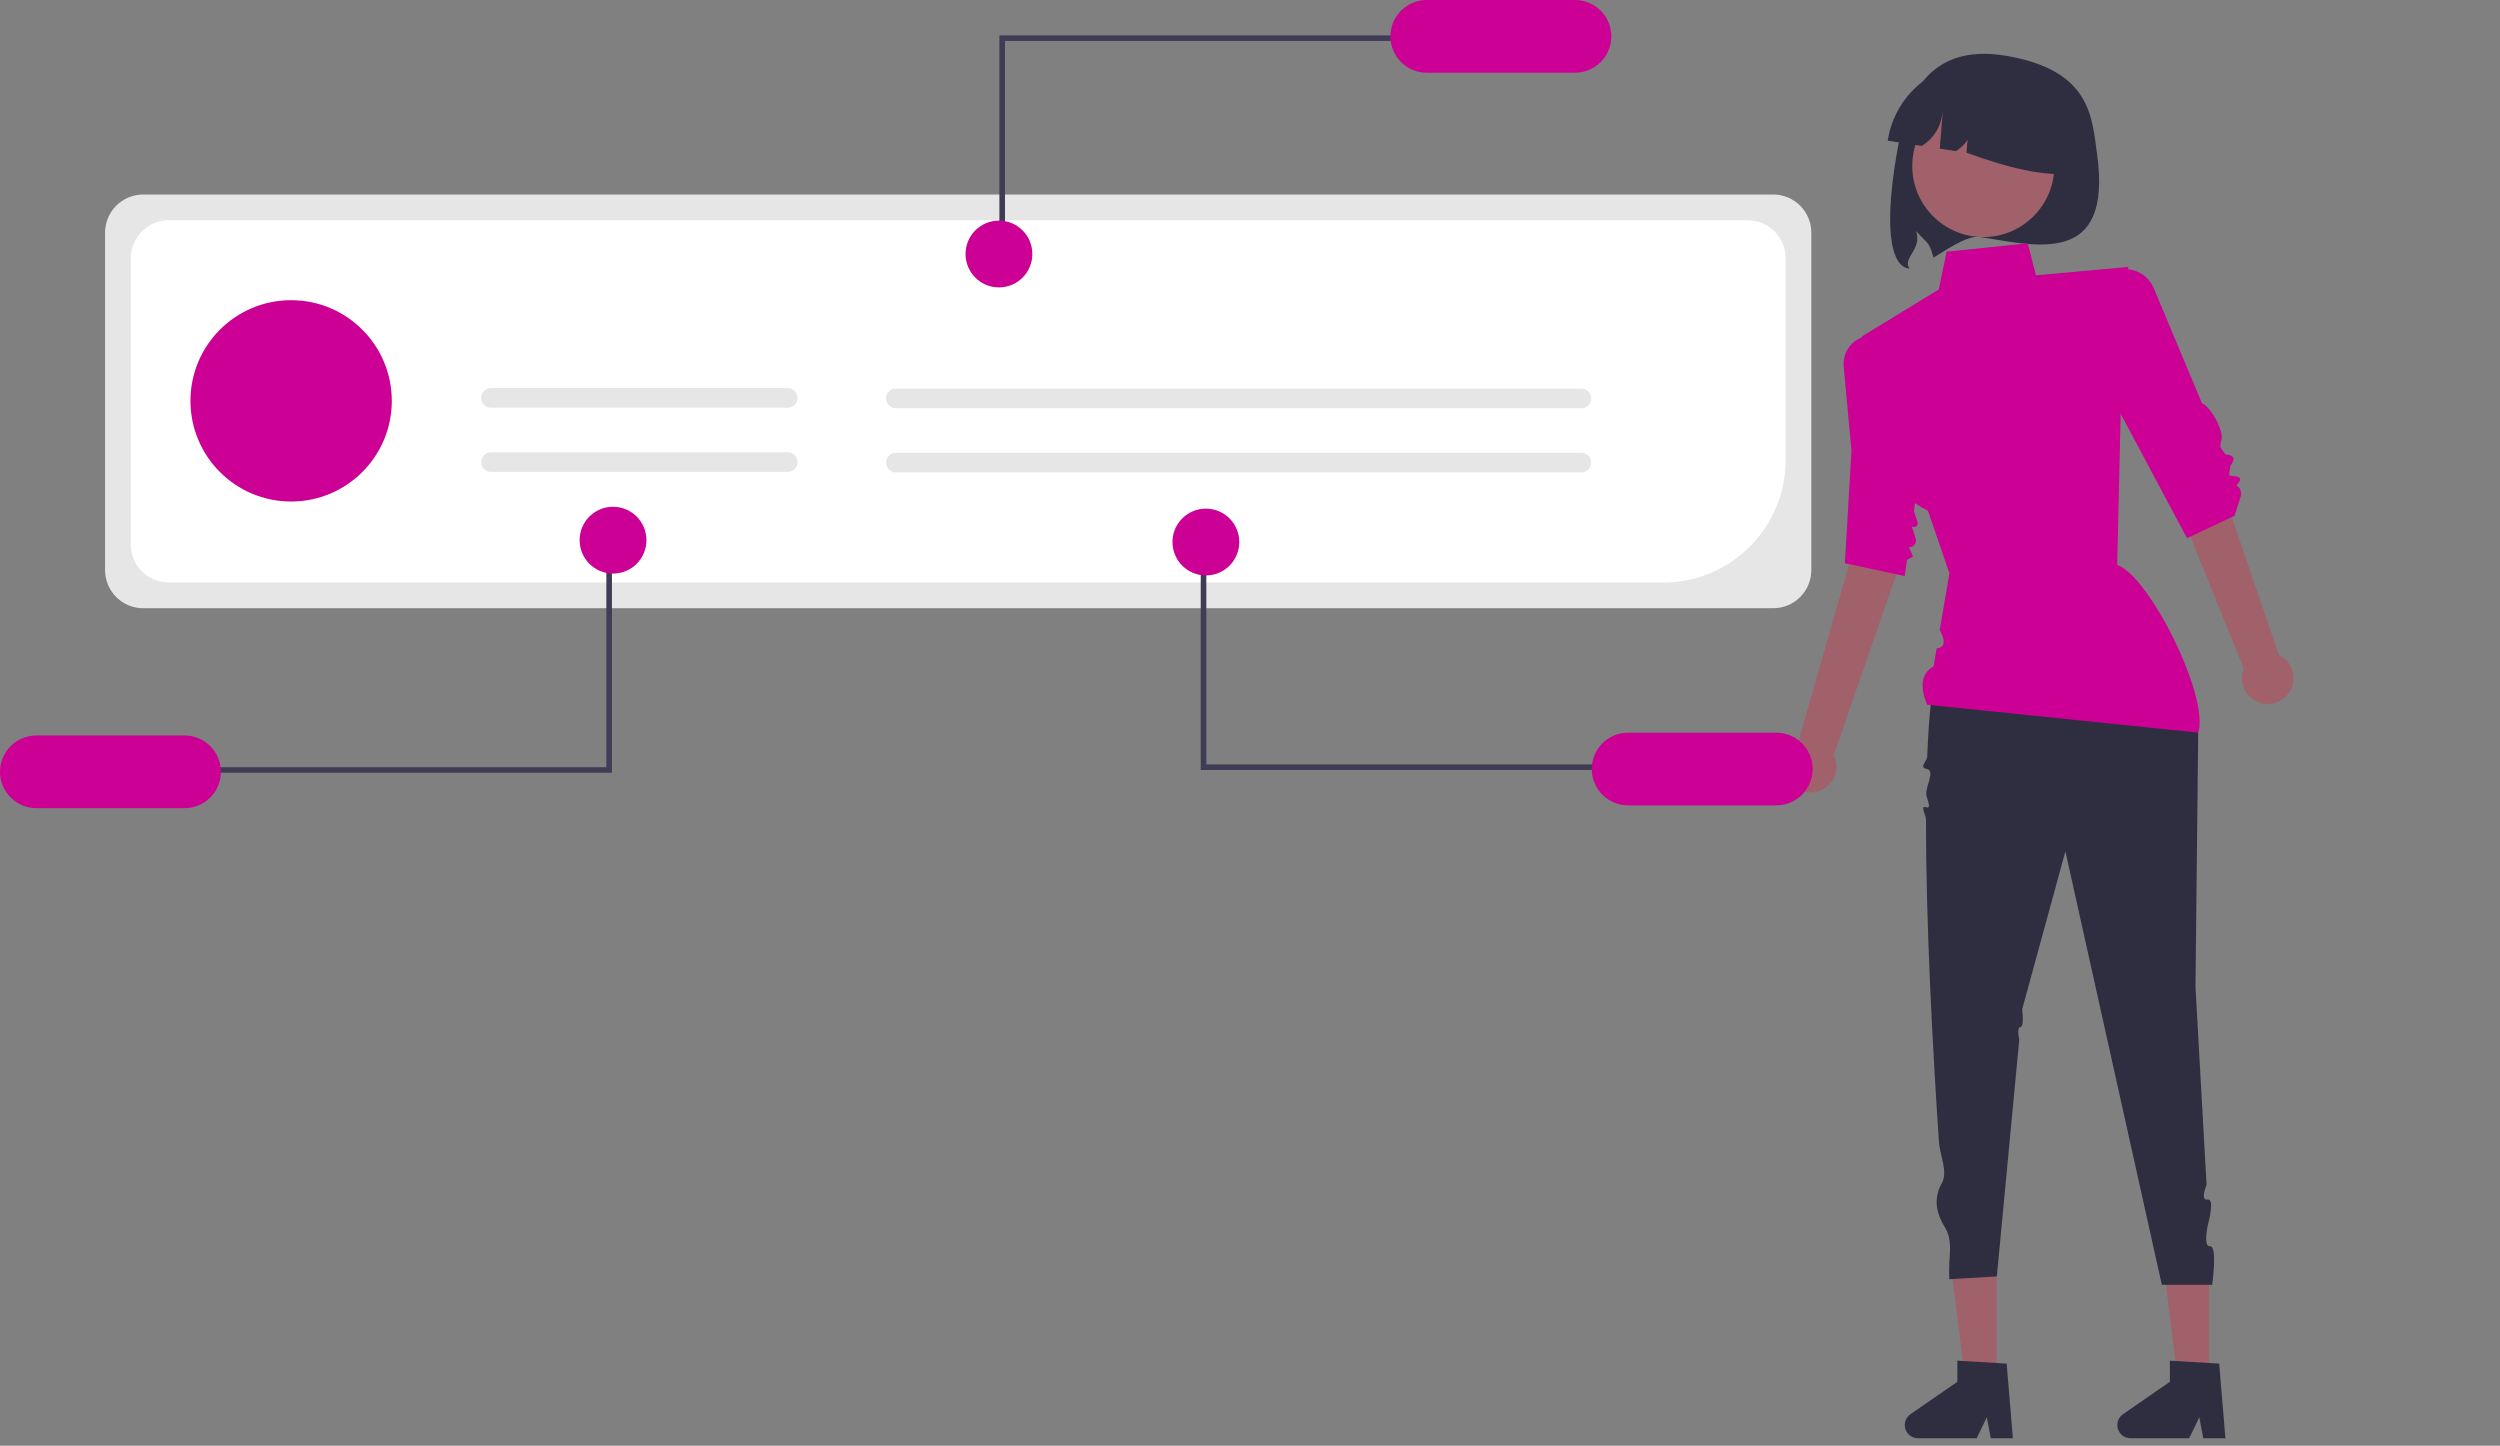 <svg width="894" height="517" viewBox="0 0 894 517" fill="none" xmlns="http://www.w3.org/2000/svg">
<rect x="0" y="0" width="894" height="517" fill="#808080" stroke="none"/>
<g clip-path="url(#clip0_1339_530)">
<path d="M749.874 54.813C755.634 95.557 728.094 87.882 708.008 84.732C703.222 83.98 694.453 90.415 691.427 92.134C689.73 86.099 689.629 87.613 685.151 82.569C687.566 89.207 680.137 92.164 682.843 96.044C676.12 95.566 673.146 81.252 679.179 50.04C681.833 36.306 688.756 15.257 717.097 19.908C747.802 24.95 748.07 42.056 749.874 54.813Z" fill="#2F2E41"/>
<path d="M709.232 84.775C723.261 84.775 734.633 73.403 734.633 59.375C734.633 45.346 723.261 33.974 709.232 33.974C695.204 33.974 683.831 45.346 683.831 59.375C683.831 73.403 695.204 84.775 709.232 84.775Z" fill="#A0616A"/>
<path d="M675.044 50.311L687.211 52.17C692.577 48.809 694.621 43.822 694.876 37.96L693.652 53.155L699.468 54.043C703.264 51.511 704.96 48.769 703.939 45.754L703.225 54.618C718.726 60.203 733.752 64.322 746.437 61.221C747.091 56.945 746.896 52.581 745.863 48.38C744.83 44.179 742.98 40.222 740.418 36.736C737.856 33.25 734.633 30.303 730.932 28.062C727.231 25.822 723.125 24.333 718.849 23.679L712.586 22.722C708.309 22.069 703.946 22.264 699.745 23.297C695.544 24.329 691.587 26.179 688.101 28.741C684.615 31.303 681.667 34.526 679.427 38.227C677.187 41.928 675.697 46.034 675.044 50.311Z" fill="#2F2E41"/>
<path d="M634.122 217.502H51.187C47.578 217.498 44.119 216.063 41.568 213.511C39.017 210.96 37.582 207.501 37.578 203.893V83.17C37.582 79.562 39.017 76.103 41.568 73.552C44.119 71 47.578 69.565 51.187 69.561H634.122C637.73 69.565 641.189 71 643.74 73.552C646.292 76.103 647.727 79.562 647.731 83.17V203.893C647.727 207.501 646.292 210.96 643.74 213.511C641.189 216.063 637.73 217.498 634.122 217.502Z" fill="#E6E6E6"/>
<path d="M594.778 208.322H60.368C56.76 208.318 53.301 206.883 50.75 204.332C48.199 201.781 46.763 198.322 46.759 194.714V92.357C46.763 88.749 48.199 85.29 50.75 82.738C53.301 80.187 56.76 78.752 60.368 78.748H624.943C628.551 78.752 632.01 80.187 634.561 82.738C637.112 85.29 638.547 88.749 638.552 92.357V164.548C638.539 176.154 633.922 187.281 625.716 195.487C617.51 203.693 606.383 208.309 594.778 208.322Z" fill="white"/>
<path d="M524.3 125.151H361.547C360.616 125.151 359.723 124.781 359.065 124.123C358.407 123.464 358.037 122.572 358.037 121.641C358.037 120.71 358.407 119.817 359.065 119.159C359.723 118.501 360.616 118.131 361.547 118.131H524.3C525.231 118.131 526.123 118.501 526.782 119.159C527.44 119.817 527.81 120.71 527.81 121.641C527.81 122.572 527.44 123.464 526.782 124.123C526.123 124.781 525.231 125.151 524.3 125.151Z" fill="white"/>
<path d="M565.494 145.983H320.352C319.421 145.983 318.529 145.614 317.871 144.955C317.212 144.297 316.843 143.404 316.843 142.474C316.843 141.543 317.212 140.65 317.871 139.992C318.529 139.334 319.421 138.964 320.352 138.964H565.494C566.425 138.964 567.318 139.334 567.976 139.992C568.634 140.65 569.004 141.543 569.004 142.474C569.004 143.404 568.634 144.297 567.976 144.955C567.318 145.614 566.425 145.983 565.494 145.983Z" fill="#E6E6E6"/>
<path d="M565.494 168.939H320.352C319.421 168.939 318.529 168.569 317.871 167.911C317.212 167.253 316.843 166.36 316.843 165.429C316.843 164.498 317.212 163.606 317.871 162.947C318.529 162.289 319.421 161.919 320.352 161.919H565.494C566.425 161.919 567.318 162.289 567.976 162.947C568.634 163.606 569.004 164.498 569.004 165.429C569.004 166.36 568.634 167.253 567.976 167.911C567.318 168.569 566.425 168.939 565.494 168.939Z" fill="#E6E6E6"/>
<path d="M359.383 89.694H357.383V12.651H502.04V14.651H359.383V89.694Z" fill="#3F3D56"/>
<path d="M563.213 0H510.213C506.765 0 503.458 1.37 501.02 3.808C498.582 6.246 497.213 9.552 497.213 13C497.213 16.448 498.582 19.754 501.02 22.192C503.458 24.63 506.765 26 510.213 26H563.213C566.66 26 569.967 24.63 572.405 22.192C574.843 19.754 576.213 16.448 576.213 13C576.213 9.552 574.843 6.246 572.405 3.808C569.967 1.37 566.66 0 563.213 0Z" fill="#CC0094"/>
<path d="M357.223 102.78C363.82 102.78 369.169 97.432 369.169 90.834C369.169 84.237 363.82 78.888 357.223 78.888C350.625 78.888 345.277 84.237 345.277 90.834C345.277 97.432 350.625 102.78 357.223 102.78Z" fill="#CC0094"/>
<path d="M789.981 495.189H778.943L773.69 452.616H789.981V495.189Z" fill="#A0616A"/>
<path d="M795.807 514.314H787.891L786.478 506.84L782.86 514.314H761.866C760.859 514.314 759.879 513.992 759.069 513.396C758.258 512.799 757.66 511.96 757.36 510.999C757.061 510.038 757.076 509.007 757.404 508.055C757.732 507.104 758.356 506.283 759.184 505.711L775.949 494.132V486.577L793.583 487.63L795.807 514.314Z" fill="#2F2E41"/>
<path d="M713.981 495.189H702.943L697.69 452.616H713.981V495.189Z" fill="#A0616A"/>
<path d="M719.807 514.314H711.891L710.478 506.84L706.86 514.314H685.866C684.859 514.314 683.879 513.992 683.069 513.396C682.258 512.799 681.66 511.96 681.36 510.999C681.061 510.038 681.076 509.007 681.404 508.055C681.732 507.104 682.356 506.283 683.184 505.711L699.949 494.132V486.577L717.583 487.63L719.807 514.314Z" fill="#2F2E41"/>
<path d="M818.469 247.799C819.245 246.708 819.772 245.46 820.014 244.143C820.256 242.827 820.205 241.473 819.867 240.178C819.529 238.882 818.911 237.677 818.057 236.646C817.202 235.615 816.132 234.785 814.922 234.212L788.013 155.459L771.982 163.874L802.367 239.133C801.54 241.23 801.511 243.558 802.286 245.674C803.06 247.791 804.584 249.55 806.569 250.618C808.554 251.686 810.861 251.989 813.055 251.47C815.248 250.95 817.174 249.644 818.469 247.799Z" fill="#A0616A"/>
<path d="M650.172 282.956C651.455 282.573 652.639 281.913 653.639 281.024C654.639 280.134 655.433 279.036 655.963 277.807C656.493 276.577 656.747 275.247 656.707 273.909C656.667 272.57 656.335 271.257 655.733 270.062L682.956 191.417L665.14 188.191L642.806 266.219C640.865 267.364 639.41 269.181 638.719 271.327C638.028 273.472 638.147 275.796 639.055 277.859C639.963 279.922 641.597 281.581 643.646 282.52C645.694 283.459 648.017 283.614 650.172 282.956Z" fill="#A0616A"/>
<path d="M693.106 236C693.106 236 764.099 217.875 761.106 224C761.106 224 783.026 217.216 786.071 262.444L785.106 353L789.068 423.696C789.068 423.696 786.653 429.45 789.362 428.947C792.071 428.444 789.807 436.887 789.807 436.887C789.807 436.887 787.526 445.873 790.298 445.659C793.071 445.444 791.071 459.444 791.071 459.444H773.071L738.582 304.446L723.106 361C723.106 361 723.958 367.061 722.514 367.252C721.071 367.444 722.084 371.801 722.084 371.801L721.542 377.526L714.071 456.444L697.071 457.444C697.071 457.444 696.937 455.712 697.071 451.444C697.17 448.273 698.146 443.207 695.573 439.032C692.716 434.394 691.058 429.028 694.385 423.119C696.688 419.028 693.696 413.395 693.34 408.071C691.094 374.481 688.678 329.654 688.748 293.018C688.751 291.556 686.467 287.901 688.769 288.672C691.071 289.444 688.8 285.375 688.823 283.757C688.868 280.757 691.964 275.526 689.017 274.985C686.071 274.444 689.11 272.109 689.165 270.706C689.746 255.891 690.974 243.692 693.106 236Z" fill="#2F2E41"/>
<path d="M725.106 87L696.106 90L693.296 103.521L665.771 120.333L675.296 146.088C675.296 146.088 667.559 172.167 689.428 182.628L697.106 205L694.401 220.894L693.65 225.306C695.569 228.868 695.906 231.486 692.529 231.89L691.44 238.29C686.599 241.092 686.764 246.072 689.106 252L786.106 262C790.097 248.971 768.563 205.951 757.106 202L758.598 137.728L761.071 95.444L728.071 98.444L725.106 87Z" fill="#CC0094"/>
<path d="M753.521 98.342C754.868 97.368 756.418 96.712 758.055 96.421C759.692 96.13 761.373 96.213 762.974 96.663C764.574 97.113 766.052 97.919 767.298 99.02C768.543 100.121 769.524 101.49 770.166 103.023L787.423 144.207C790.686 145.387 796.049 155.428 794.106 158C794.147 160.72 793.204 158.744 795.839 162.518C798.841 162.731 799.624 163.994 797.553 166.607L797.106 170L798.328 170.23C801.599 170.347 801.768 171.566 799.727 173.569C800.404 173.976 800.923 174.6 801.201 175.34C801.479 176.079 801.498 176.891 801.257 177.643L799.071 184.444L782.071 192.444L754.106 140L749.592 111.005C748.787 108.754 748.735 106.302 749.443 104.018C750.152 101.734 751.583 99.742 753.521 98.342Z" fill="#CC0094"/>
<path d="M676.019 122.465C674.491 121.143 672.602 120.307 670.596 120.067C668.59 119.826 666.557 120.191 664.76 121.115C662.963 122.039 661.483 123.479 660.511 125.25C659.539 127.022 659.118 129.044 659.305 131.056C660.651 145.606 662.083 161.088 662.083 161.088L659.736 201.409L681.106 206L681.931 200.218L684.106 199L682.582 195.655C682.967 195.693 683.356 195.635 683.713 195.485C684.07 195.336 684.384 195.101 684.628 194.8C684.872 194.5 685.037 194.144 685.11 193.764C685.182 193.384 685.159 192.992 685.043 192.623L683.647 188.191C683.866 188.369 684.137 188.471 684.419 188.482C684.701 188.493 684.979 188.412 685.211 188.252C685.444 188.092 685.618 187.861 685.708 187.593C685.797 187.326 685.798 187.036 685.71 186.769L684.412 182.835L690.083 143.088L677.844 124.545C677.334 123.771 676.719 123.071 676.019 122.465Z" fill="#CC0094"/>
<path d="M431.383 198.306H429.383V275.349H574.04V273.349H431.383V198.306Z" fill="#3F3D56"/>
<path d="M648.213 275C648.209 271.553 646.839 268.249 644.401 265.811C641.964 263.374 638.659 262.003 635.213 262H582.213C578.765 262 575.458 263.37 573.02 265.808C570.582 268.246 569.213 271.552 569.213 275C569.213 278.448 570.582 281.754 573.02 284.192C575.458 286.63 578.765 288 582.213 288H635.213C638.659 287.997 641.964 286.626 644.401 284.189C646.839 281.751 648.209 278.447 648.213 275Z" fill="#CC0094"/>
<path d="M431.223 205.78C437.82 205.78 443.169 200.432 443.169 193.834C443.169 187.237 437.82 181.888 431.223 181.888C424.625 181.888 419.277 187.237 419.277 193.834C419.277 200.432 424.625 205.78 431.223 205.78Z" fill="#CC0094"/>
<path d="M216.83 199.306H218.83V276.349H74.173V274.349H216.83V199.306Z" fill="#3F3D56"/>
<path d="M13 289H66C69.448 289 72.754 287.63 75.192 285.192C77.63 282.754 79 279.448 79 276C79 272.552 77.63 269.246 75.192 266.808C72.754 264.37 69.448 263 66 263H13C9.552 263 6.246 264.37 3.808 266.808C1.37 269.246 0 272.552 0 276C0 279.448 1.37 282.754 3.808 285.192C6.246 287.63 9.552 289 13 289Z" fill="#CC0094"/>
<path d="M219.223 205.112C225.82 205.112 231.169 199.763 231.169 193.166C231.169 186.568 225.82 181.22 219.223 181.22C212.625 181.22 207.277 186.568 207.277 193.166C207.277 199.763 212.625 205.112 219.223 205.112Z" fill="#CC0094"/>
<path d="M104.106 179.346C123.989 179.346 140.106 163.229 140.106 143.346C140.106 123.464 123.989 107.346 104.106 107.346C84.224 107.346 68.106 123.464 68.106 143.346C68.106 163.229 84.224 179.346 104.106 179.346Z" fill="#CC0094"/>
<path d="M240.507 124.962H216.754C215.823 124.962 214.93 124.592 214.272 123.934C213.614 123.276 213.244 122.383 213.244 121.452C213.244 120.522 213.614 119.629 214.272 118.971C214.93 118.312 215.823 117.943 216.754 117.943H240.507C241.438 117.943 242.33 118.312 242.989 118.971C243.647 119.629 244.017 120.522 244.017 121.452C244.017 122.383 243.647 123.276 242.989 123.934C242.33 124.592 241.438 124.962 240.507 124.962Z" fill="white"/>
<path d="M281.701 145.795H175.559C174.629 145.795 173.736 145.425 173.078 144.767C172.419 144.109 172.05 143.216 172.05 142.285C172.05 141.354 172.419 140.462 173.078 139.803C173.736 139.145 174.629 138.775 175.559 138.775H281.701C282.632 138.775 283.525 139.145 284.183 139.803C284.841 140.462 285.211 141.354 285.211 142.285C285.211 143.216 284.841 144.109 284.183 144.767C283.525 145.425 282.632 145.795 281.701 145.795Z" fill="#E6E6E6"/>
<path d="M281.701 168.75H175.559C174.629 168.75 173.736 168.38 173.078 167.722C172.419 167.064 172.05 166.171 172.05 165.24C172.05 164.31 172.419 163.417 173.078 162.759C173.736 162.1 174.629 161.731 175.559 161.731H281.701C282.632 161.731 283.525 162.1 284.183 162.759C284.841 163.417 285.211 164.31 285.211 165.24C285.211 166.171 284.841 167.064 284.183 167.722C283.525 168.38 282.632 168.75 281.701 168.75Z" fill="#E6E6E6"/>
</g>
<defs>
<clipPath id="clip0_1339_530">
<rect width="893.458" height="516.372" fill="white"/>
</clipPath>
</defs>
</svg>
